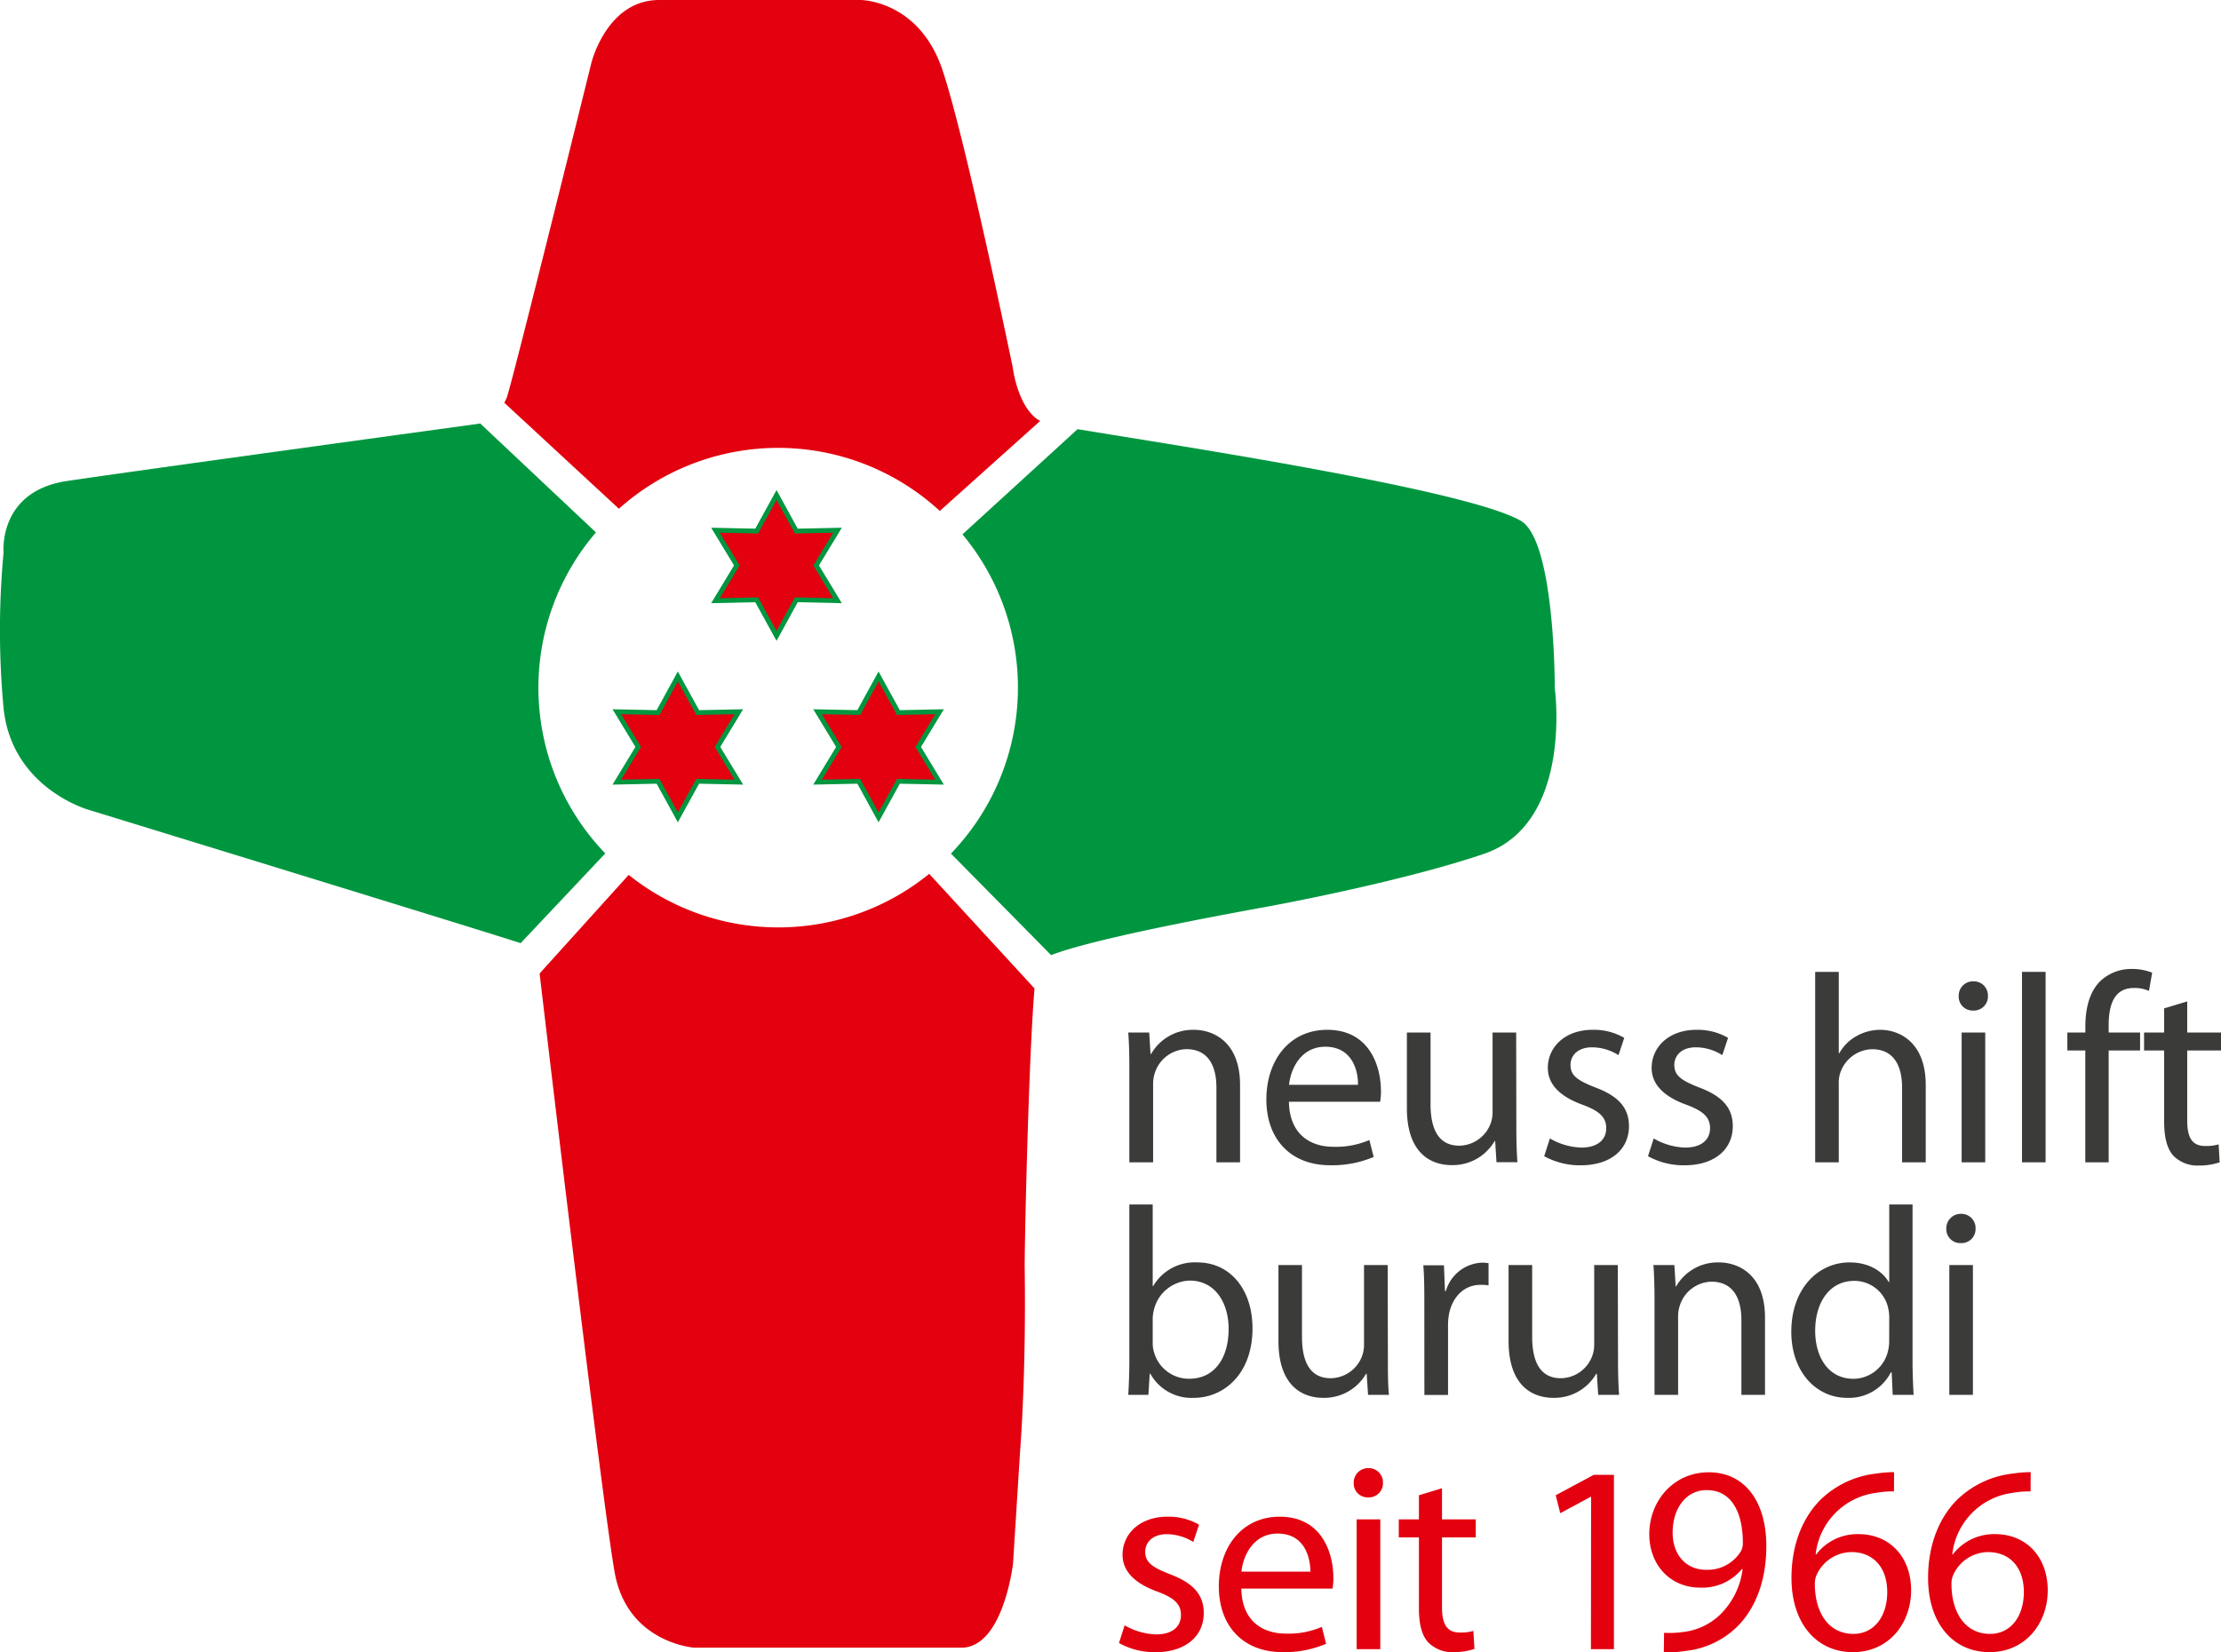 <svg id="Ebene_1" data-name="Ebene 1" xmlns="http://www.w3.org/2000/svg" viewBox="0 0 385.95 287.16"><defs><style>.cls-1{fill:#3b3b3a;}.cls-2{fill:#e3000f;}.cls-3{fill:#00963f;}.cls-4{fill:none;stroke:#00963f;stroke-width:0.83px;}</style></defs><path class="cls-1" d="M241,202.77c0-2.38-.05-4.25-.19-6.11h3.64l.23,3.73h.1a8.36,8.36,0,0,1,7.46-4.2c3.12,0,8,1.87,8,9.61v13.42h-4.11v-13c0-3.64-1.35-6.67-5.22-6.67a5.93,5.93,0,0,0-5.5,4.2,6.06,6.06,0,0,0-.28,1.91v13.56H241Z" transform="translate(-44.75 -17.19)"/><path class="cls-1" d="M268.73,208.69c.09,5.54,3.58,7.83,7.73,7.83a14.71,14.71,0,0,0,6.25-1.17l.75,2.94a18.5,18.5,0,0,1-7.56,1.44c-6.94,0-11.09-4.61-11.09-11.42s4-12.12,10.58-12.12c7.41,0,9.33,6.44,9.33,10.59a10.35,10.35,0,0,1-.14,1.91Zm12-2.94c.05-2.56-1.07-6.62-5.68-6.62-4.2,0-6,3.78-6.3,6.62Z" transform="translate(-44.75 -17.19)"/><path class="cls-1" d="M308.25,213c0,2.38.05,4.43.19,6.2H304.8l-.23-3.68h-.09a8.43,8.43,0,0,1-7.46,4.19c-3.54,0-7.79-2-7.79-9.88V196.66h4.11v12.45c0,4.28,1.35,7.22,5,7.22a5.91,5.91,0,0,0,5.41-3.77,5.71,5.71,0,0,0,.37-2.1v-13.8h4.1Z" transform="translate(-44.75 -17.19)"/><path class="cls-1" d="M314.08,215.07a11.53,11.53,0,0,0,5.45,1.59c2.94,0,4.34-1.45,4.34-3.36s-1.17-3-4.15-4.1c-4.1-1.49-6-3.68-6-6.39,0-3.63,3-6.62,7.78-6.62a10.47,10.47,0,0,1,5.5,1.4l-1,3a8.68,8.68,0,0,0-4.61-1.36c-2.43,0-3.73,1.4-3.73,3.08,0,1.87,1.3,2.7,4.24,3.87,3.87,1.44,5.92,3.4,5.92,6.76,0,4-3.12,6.8-8.39,6.8a12.91,12.91,0,0,1-6.34-1.58Z" transform="translate(-44.75 -17.19)"/><path class="cls-1" d="M332.12,215.07a11.53,11.53,0,0,0,5.45,1.59c2.94,0,4.34-1.45,4.34-3.36s-1.17-3-4.15-4.1c-4.1-1.49-6-3.68-6-6.39,0-3.63,3-6.62,7.78-6.62a10.47,10.47,0,0,1,5.5,1.4l-1,3a8.71,8.71,0,0,0-4.61-1.36c-2.43,0-3.73,1.4-3.73,3.08,0,1.87,1.3,2.7,4.24,3.87,3.87,1.44,5.92,3.4,5.92,6.76,0,4-3.12,6.8-8.39,6.8a12.88,12.88,0,0,1-6.34-1.58Z" transform="translate(-44.75 -17.19)"/><path class="cls-1" d="M360.18,186.12h4.1v14.13h.1a7.66,7.66,0,0,1,2.93-2.94,8.41,8.41,0,0,1,4.2-1.12c3,0,7.88,1.87,7.88,9.61v13.42h-4.11v-13c0-3.63-1.35-6.66-5.22-6.66a6,6,0,0,0-5.5,4.05,5.32,5.32,0,0,0-.28,2v13.61h-4.1Z" transform="translate(-44.75 -17.19)"/><path class="cls-1" d="M390.2,190.32a2.45,2.45,0,0,1-2.61,2.52,2.41,2.41,0,0,1-2.47-2.52,2.49,2.49,0,0,1,2.56-2.56A2.46,2.46,0,0,1,390.2,190.32Zm-4.57,28.9V196.66h4.1v22.56Z" transform="translate(-44.75 -17.19)"/><path class="cls-1" d="M396.12,186.12h4.1v33.1h-4.1Z" transform="translate(-44.75 -17.19)"/><path class="cls-1" d="M407.12,219.22V199.78H404v-3.12h3.13v-1.07c0-3.17.74-6.06,2.61-7.88a7.86,7.86,0,0,1,5.5-2.1,9.51,9.51,0,0,1,3.5.65l-.56,3.17a6,6,0,0,0-2.61-.51c-3.5,0-4.39,3-4.39,6.53v1.21h5.46v3.12h-5.46v19.44Z" transform="translate(-44.75 -17.19)"/><path class="cls-1" d="M424.83,191.25v5.41h5.88v3.12h-5.88V212c0,2.8.79,4.38,3.08,4.38a7.58,7.58,0,0,0,2.38-.28l.18,3.12a10.88,10.88,0,0,1-3.63.56,5.85,5.85,0,0,1-4.43-1.72c-1.12-1.26-1.59-3.26-1.59-5.92V199.78h-3.49v-3.12h3.49v-4.2Z" transform="translate(-44.75 -17.19)"/><path class="cls-1" d="M241,226.55h4.06v14.17h.09a8.35,8.35,0,0,1,7.69-4.1c5.64,0,9.56,4.66,9.56,11.46,0,8.07-5.13,12.08-10.16,12.08a8.19,8.19,0,0,1-7.6-4.2h-.1l-.23,3.68h-3.5c.1-1.53.19-3.82.19-5.82Zm4.06,24a5.2,5.2,0,0,0,.18,1.49,6.29,6.29,0,0,0,6.16,4.8c4.33,0,6.85-3.49,6.85-8.67,0-4.52-2.33-8.39-6.76-8.39a6.59,6.59,0,0,0-6.2,5,6.39,6.39,0,0,0-.23,1.72Z" transform="translate(-44.75 -17.19)"/><path class="cls-1" d="M285.93,253.44c0,2.38,0,4.43.18,6.2h-3.63l-.24-3.68h-.09a8.43,8.43,0,0,1-7.46,4.2c-3.54,0-7.78-2-7.78-9.89V237.08H271v12.45c0,4.29,1.35,7.22,5,7.22a5.9,5.9,0,0,0,5.41-3.77,5.71,5.71,0,0,0,.37-2.1v-13.8h4.11Z" transform="translate(-44.75 -17.19)"/><path class="cls-1" d="M292.26,244.12c0-2.66,0-4.94-.18-7h3.59l.18,4.48H296a6.83,6.83,0,0,1,6.3-4.94,7.94,7.94,0,0,1,1.12.09v3.87a6,6,0,0,0-1.4-.1c-2.89,0-4.94,2.15-5.5,5.23a11.35,11.35,0,0,0-.14,1.91v12h-4.11Z" transform="translate(-44.75 -17.19)"/><path class="cls-1" d="M325.92,253.44c0,2.38.05,4.43.19,6.2h-3.64l-.23-3.68h-.1a8.41,8.41,0,0,1-7.45,4.2c-3.55,0-7.79-2-7.79-9.89V237.08H311v12.45c0,4.29,1.35,7.22,5,7.22a5.89,5.89,0,0,0,5.4-3.77,5.51,5.51,0,0,0,.38-2.1v-13.8h4.1Z" transform="translate(-44.75 -17.19)"/><path class="cls-1" d="M332.26,243.19c0-2.38-.05-4.24-.19-6.11h3.64l.23,3.73H336a8.35,8.35,0,0,1,7.46-4.19c3.13,0,8,1.86,8,9.6v13.42h-4.1v-13c0-3.64-1.35-6.67-5.22-6.67a5.92,5.92,0,0,0-5.5,4.2,5.78,5.78,0,0,0-.28,1.91v13.56h-4.1Z" transform="translate(-44.75 -17.19)"/><path class="cls-1" d="M377.1,226.55v27.27c0,2,.09,4.29.19,5.82h-3.64l-.18-3.91h-.14a8.16,8.16,0,0,1-7.6,4.43c-5.46,0-9.7-4.62-9.7-11.47,0-7.51,4.66-12.07,10.12-12.07,3.49,0,5.78,1.63,6.8,3.4h.1V226.55Zm-4.05,19.71a7.2,7.2,0,0,0-.19-1.72,6,6,0,0,0-5.92-4.71c-4.24,0-6.76,3.73-6.76,8.67,0,4.57,2.28,8.35,6.67,8.35a6.22,6.22,0,0,0,6-4.9,7.12,7.12,0,0,0,.19-1.77Z" transform="translate(-44.75 -17.19)"/><path class="cls-1" d="M388.05,230.74a2.44,2.44,0,0,1-2.61,2.52,2.41,2.41,0,0,1-2.47-2.52,2.5,2.5,0,0,1,2.57-2.56A2.46,2.46,0,0,1,388.05,230.74Zm-4.56,28.9V237.08h4.1v22.56Z" transform="translate(-44.75 -17.19)"/><path class="cls-2" d="M240.18,299.7a11.69,11.69,0,0,0,5.46,1.58c2.93,0,4.33-1.44,4.33-3.36s-1.16-3-4.15-4.1c-4.1-1.49-6-3.68-6-6.38,0-3.64,3-6.62,7.79-6.62a10.53,10.53,0,0,1,5.5,1.39l-1,3a8.76,8.76,0,0,0-4.62-1.35c-2.42,0-3.73,1.39-3.73,3.07,0,1.87,1.31,2.71,4.25,3.87,3.86,1.45,5.92,3.4,5.92,6.76,0,4-3.13,6.81-8.39,6.81a12.88,12.88,0,0,1-6.34-1.59Z" transform="translate(-44.75 -17.19)"/><path class="cls-2" d="M260.46,293.31c.09,5.55,3.59,7.83,7.74,7.83a14.59,14.59,0,0,0,6.25-1.17l.74,2.94a18.37,18.37,0,0,1-7.55,1.45c-6.95,0-11.09-4.62-11.09-11.42s4-12.12,10.58-12.12c7.41,0,9.32,6.43,9.32,10.58a10.28,10.28,0,0,1-.14,1.91Zm12-2.94c0-2.56-1.07-6.62-5.69-6.62-4.19,0-6,3.78-6.29,6.62Z" transform="translate(-44.75 -17.19)"/><path class="cls-2" d="M285.07,274.94a2.45,2.45,0,0,1-2.61,2.52,2.41,2.41,0,0,1-2.47-2.52,2.5,2.5,0,0,1,2.57-2.56A2.46,2.46,0,0,1,285.07,274.94Zm-4.57,28.9V281.28h4.11v22.56Z" transform="translate(-44.75 -17.19)"/><path class="cls-2" d="M295.33,275.87v5.41h5.87v3.13h-5.87v12.16c0,2.8.79,4.38,3.07,4.38a7.54,7.54,0,0,0,2.38-.28l.19,3.13a11.16,11.16,0,0,1-3.64.56,5.87,5.87,0,0,1-4.43-1.73c-1.12-1.26-1.58-3.26-1.58-5.92v-12.3h-3.5v-3.13h3.5v-4.19Z" transform="translate(-44.75 -17.19)"/><path class="cls-2" d="M321.24,277.37h-.09l-5.27,2.84-.79-3.12,6.62-3.55h3.5v30.3h-4Z" transform="translate(-44.75 -17.19)"/><path class="cls-2" d="M333.92,301a16.57,16.57,0,0,0,3.31-.14,11.07,11.07,0,0,0,6.34-2.93,13.34,13.34,0,0,0,4-8h-.14a8.89,8.89,0,0,1-7.18,3.22c-5.41,0-8.9-4.11-8.9-9.28,0-5.73,4.15-10.77,10.34-10.77s10,5,10,12.82c0,6.62-2.24,11.28-5.22,14.17a15.17,15.17,0,0,1-8.81,4.06,19.11,19.11,0,0,1-3.78.23Zm1.49-17.38c0,3.77,2.29,6.43,5.83,6.43a6.79,6.79,0,0,0,6-3.17,2.92,2.92,0,0,0,.37-1.54c0-5.17-1.91-9.14-6.25-9.14C337.88,276.15,335.41,279.23,335.41,283.57Z" transform="translate(-44.75 -17.19)"/><path class="cls-2" d="M373.87,276.43a15.55,15.55,0,0,0-3.08.24,12.12,12.12,0,0,0-10.53,10.72h.09a9,9,0,0,1,7.37-3.54c5.36,0,9.13,3.91,9.13,9.79,0,5.59-3.77,10.72-10.11,10.72s-10.68-5-10.68-12.92c0-6,2.1-10.67,5.13-13.65a16.52,16.52,0,0,1,9.7-4.48,19.09,19.09,0,0,1,3-.23Zm-1.17,17.49c0-4.34-2.47-6.95-6.24-6.95a6.73,6.73,0,0,0-5.92,3.73,3.7,3.7,0,0,0-.42,1.77c0,5,2.37,8.72,6.71,8.72C370.33,301.19,372.7,298.25,372.7,293.92Z" transform="translate(-44.75 -17.19)"/><path class="cls-2" d="M397.61,276.43a15.55,15.55,0,0,0-3.08.24A12.12,12.12,0,0,0,384,287.39h.09a9,9,0,0,1,7.37-3.54c5.36,0,9.13,3.91,9.13,9.79,0,5.59-3.77,10.72-10.11,10.72s-10.68-5-10.68-12.92c0-6,2.1-10.67,5.13-13.65a16.52,16.52,0,0,1,9.7-4.48,19.09,19.09,0,0,1,3-.23Zm-1.17,17.49c0-4.34-2.47-6.95-6.24-6.95a6.73,6.73,0,0,0-5.92,3.73,3.82,3.82,0,0,0-.42,1.77c0,5,2.38,8.72,6.71,8.72C394.07,301.19,396.44,298.25,396.44,293.92Z" transform="translate(-44.75 -17.19)"/><path class="cls-2" d="M224.52,189l-18.3-19.92a41.58,41.58,0,0,1-52.22.18l-15.48,17.14c1.36,11.56,11,92.86,13.06,104.19,2.23,12.21,13.83,13,13.83,13h46.38c7.33,0,9-14.64,9-14.64L222,269.65s1.07-12.88.82-31.73C222.74,235.39,223.46,201.53,224.52,189Z" transform="translate(-44.75 -17.19)"/><path class="cls-3" d="M314.93,136.81s.07-25.6-5.9-29.09C299.74,102.29,249,94.6,232,91.79l-20,18.28a41.6,41.6,0,0,1-2,55.49l17.41,17.65c8.24-3.23,35.32-8,38.26-8.56,3.2-.59,23.56-4.5,36.82-9C318.19,160.44,314.93,136.81,314.93,136.81Z" transform="translate(-44.75 -17.19)"/><path class="cls-2" d="M208.07,106,225.5,90.36c-3.9-2.14-4.76-9.29-4.76-9.29s-8.13-39.47-12.2-51.67S194.3,17.19,194.3,17.19h-35c-9.16,0-11.8,11-11.8,11s-13.43,54.31-14.65,58a7.76,7.76,0,0,1-.47,1l19.92,18.43a41.47,41.47,0,0,1,55.76.38Z" transform="translate(-44.75 -17.19)"/><path class="cls-3" d="M138.31,136.73a41.47,41.47,0,0,1,10-27L128.17,90.77l-.19.07S68.37,99,56.37,100.8s-11,12.41-11,12.41a146.22,146.22,0,0,0,0,27.06c1.43,14,14.85,17.7,14.85,17.7s71.22,21.87,75,23.16l14.71-15.6A41.51,41.51,0,0,1,138.31,136.73Z" transform="translate(-44.75 -17.19)"/><polygon class="cls-2" points="128.39 123.71 121.24 123.86 117.79 117.58 114.35 123.86 107.19 123.71 110.9 129.83 107.19 135.95 114.35 135.8 117.79 142.07 121.24 135.8 128.39 135.95 124.68 129.83 128.39 123.71"/><polygon class="cls-4" points="128.39 123.71 121.24 123.86 117.79 117.58 114.35 123.86 107.19 123.71 110.9 129.83 107.19 135.95 114.35 135.8 117.79 142.07 121.24 135.8 128.39 135.95 124.68 129.83 128.39 123.71"/><polygon class="cls-2" points="163.27 123.71 156.12 123.86 152.67 117.58 149.23 123.86 142.07 123.71 145.78 129.83 142.07 135.95 149.23 135.8 152.67 142.07 156.12 135.8 163.27 135.95 159.56 129.83 163.27 123.71"/><polygon class="cls-4" points="163.27 123.71 156.12 123.86 152.67 117.58 149.23 123.86 142.07 123.71 145.78 129.83 142.07 135.95 149.23 135.8 152.67 142.07 156.12 135.8 163.27 135.95 159.56 129.83 163.27 123.71"/><polygon class="cls-2" points="145.54 92.16 138.38 92.31 134.94 86.04 131.49 92.31 124.33 92.16 128.04 98.28 124.33 104.41 131.49 104.25 134.94 110.53 138.38 104.25 145.54 104.41 141.83 98.28 145.54 92.16"/><polygon class="cls-4" points="145.54 92.16 138.38 92.31 134.94 86.04 131.49 92.31 124.33 92.16 128.04 98.28 124.33 104.41 131.49 104.25 134.94 110.53 138.38 104.25 145.54 104.41 141.83 98.28 145.54 92.16"/></svg>
